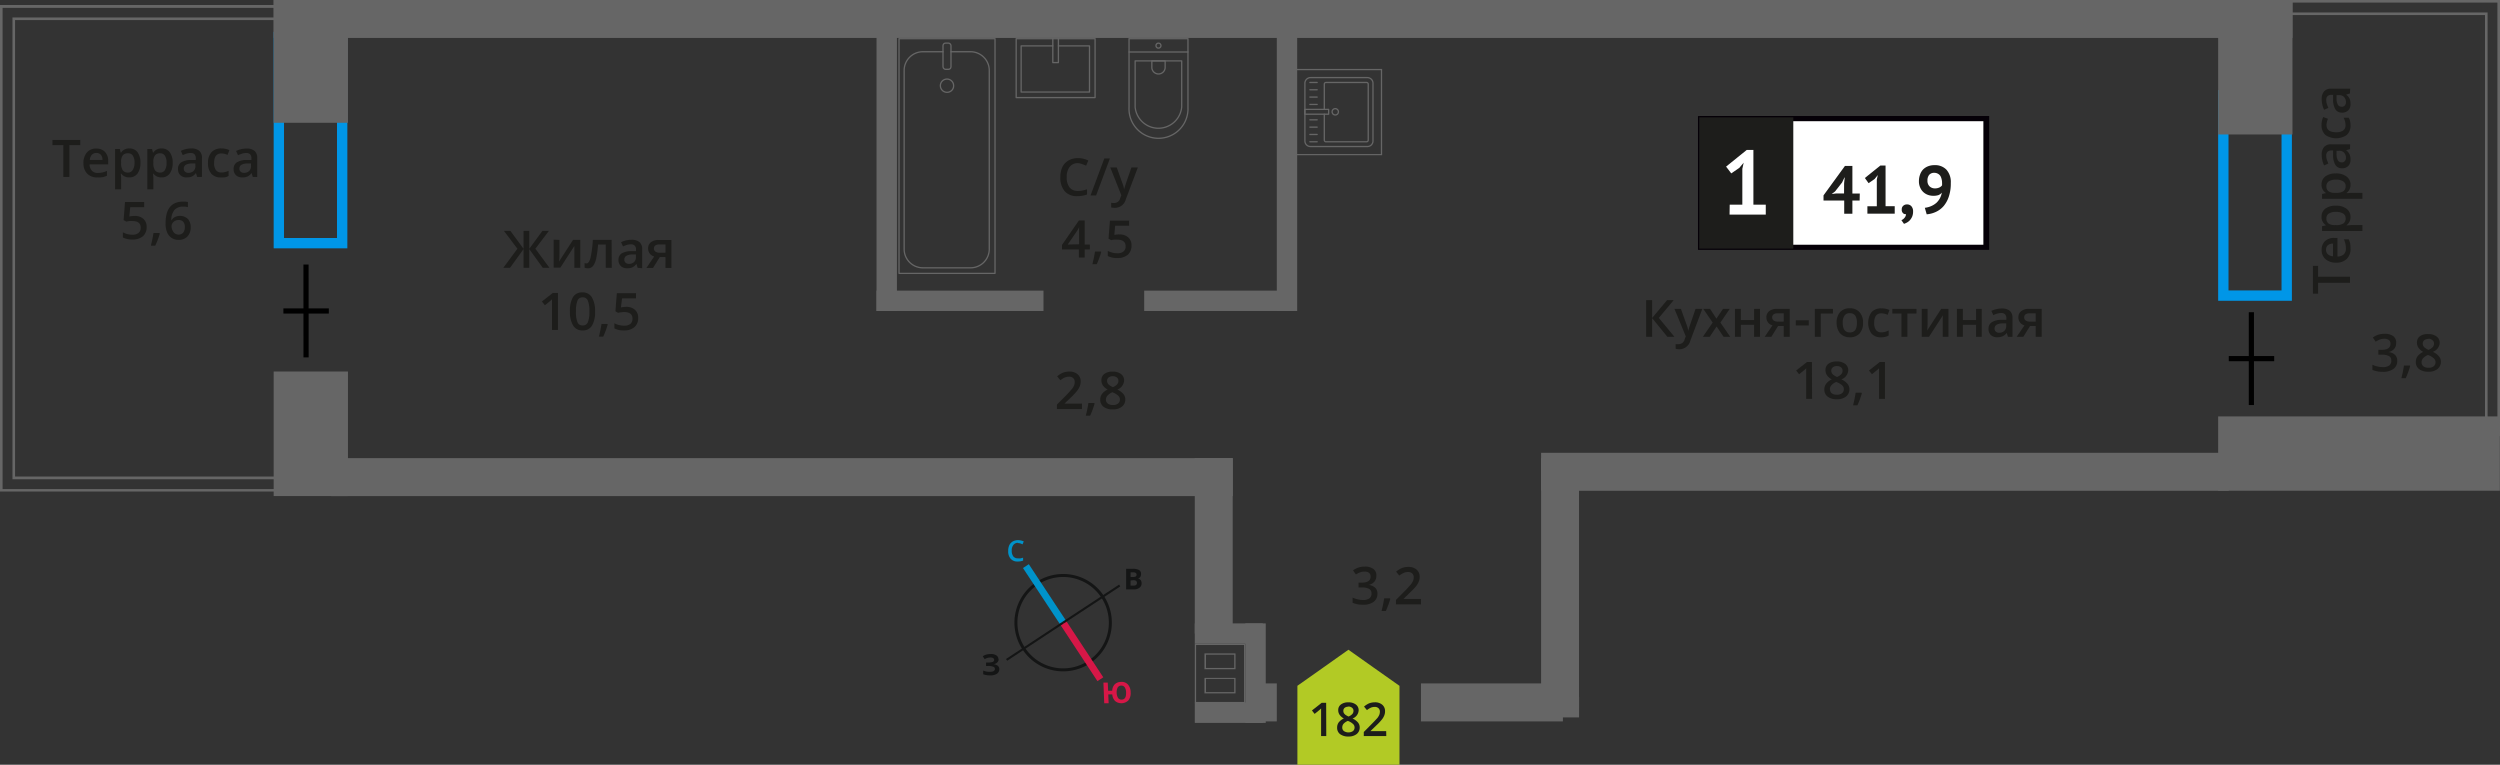 <svg id="Layer_1" data-name="Layer 1" xmlns="http://www.w3.org/2000/svg" width="483.16" height="147.79" viewBox="0 0 483.16 147.79">
  <rect x="0" y="0" width="483.16" height="147.79" fill="#333333" stroke="none"/>
  <defs>
    <style>
      .cls-1, .cls-10, .cls-11, .cls-12, .cls-4, .cls-8 {
        fill: none;
      }

      .cls-1 {
        stroke: #666;
        stroke-linecap: round;
        stroke-linejoin: round;
        stroke-width: 0.25px;
      }

      .cls-2 {
        fill: #666;
      }

      .cls-3 {
        fill: #1d1d1b;
      }

      .cls-4 {
        stroke: #000;
      }

      .cls-10, .cls-11, .cls-12, .cls-4 {
        stroke-miterlimit: 10;
      }

      .cls-5 {
        fill: #0096e7;
      }

      .cls-6 {
        fill: #fff;
      }

      .cls-7 {
        fill: #050007;
      }

      .cls-8 {
        stroke: #1d1d1b;
        stroke-miterlimit: 22.93;
        stroke-width: 0.5px;
      }

      .cls-9 {
        fill: #b2ca25;
        fill-rule: evenodd;
      }

      .cls-10 {
        stroke: #141515;
        stroke-width: 0.58px;
      }

      .cls-11 {
        stroke: #0093ca;
        stroke-width: 1.35px;
      }

      .cls-12 {
        stroke: #d61747;
        stroke-width: 1.35px;
      }

      .cls-13 {
        fill: #141515;
      }

      .cls-14 {
        fill: #0093ca;
      }

      .cls-15 {
        fill: #d61747;
      }
    </style>
  </defs>
  <g>
    <path class="cls-1" d="M253.26,15h11a1.09,1.09,0,0,1,1.09,1.09V27.24a1.08,1.08,0,0,1-1.08,1.08h-11a1.08,1.08,0,0,1-1.08-1.08V16.09A1.09,1.09,0,0,1,253.26,15Z"/>
    <path class="cls-1" d="M255.94,21.14V16.26a.32.32,0,0,1,.32-.32h7.85a.32.32,0,0,1,.32.32V27.08a.32.32,0,0,1-.32.32h-7.85a.32.32,0,0,1-.32-.32v-5"/>
    <path class="cls-1" d="M258.06,21a.61.61,0,1,1-.61.61A.6.6,0,0,1,258.06,21Z"/>
    <rect class="cls-1" x="252.17" y="21.14" width="4.61" height="0.93"/>
    <line class="cls-1" x1="253.15" y1="27.4" x2="254.56" y2="27.4"/>
    <line class="cls-1" x1="253.15" y1="25.99" x2="254.56" y2="25.99"/>
    <line class="cls-1" x1="253.15" y1="24.57" x2="254.56" y2="24.57"/>
    <line class="cls-1" x1="253.15" y1="23.16" x2="254.56" y2="23.16"/>
    <line class="cls-1" x1="253.15" y1="20.18" x2="254.56" y2="20.18"/>
    <line class="cls-1" x1="253.15" y1="18.76" x2="254.56" y2="18.76"/>
    <line class="cls-1" x1="253.15" y1="17.35" x2="254.56" y2="17.35"/>
    <line class="cls-1" x1="253.15" y1="15.94" x2="254.56" y2="15.94"/>
    <path class="cls-2" d="M266.87,29.77H250.66V13.57h16.21Zm.25-16.45H250.41V30h16.71Z"/>
    <g>
      <path class="cls-3" d="M266,111.31a1.68,1.68,0,0,1-.4,1.13,2,2,0,0,1-1.11.61v0a2.2,2.2,0,0,1,1.29.54,1.54,1.54,0,0,1,.43,1.13,1.9,1.9,0,0,1-.73,1.59,3.31,3.31,0,0,1-2.07.56,4.76,4.76,0,0,1-2-.38v-1a4.37,4.37,0,0,0,1,.34,4.26,4.26,0,0,0,1,.13,2.12,2.12,0,0,0,1.24-.31,1.12,1.12,0,0,0,.41-1,.91.91,0,0,0-.46-.84,2.87,2.87,0,0,0-1.42-.27h-.62v-.94h.63c1.14,0,1.7-.39,1.7-1.18a.88.88,0,0,0-.29-.7,1.32,1.32,0,0,0-.88-.25,2.54,2.54,0,0,0-.78.11,3.9,3.9,0,0,0-.89.45l-.56-.8a3.74,3.74,0,0,1,2.28-.73,2.69,2.69,0,0,1,1.68.47A1.53,1.53,0,0,1,266,111.31Z"/>
      <path class="cls-3" d="M268.69,115.76a17.88,17.88,0,0,1-.86,2.33H267a24.46,24.46,0,0,0,.51-2.45h1.12Z"/>
      <path class="cls-3" d="M274.62,116.81h-4.83v-.87l1.84-1.85c.54-.56.9-1,1.08-1.19a3.34,3.34,0,0,0,.39-.66,1.75,1.75,0,0,0,.12-.65,1,1,0,0,0-.29-.77,1.15,1.15,0,0,0-.81-.27,2.17,2.17,0,0,0-.79.15,4,4,0,0,0-.89.54l-.62-.75a4,4,0,0,1,1.16-.72,3.4,3.4,0,0,1,1.2-.21,2.38,2.38,0,0,1,1.59.52,1.77,1.77,0,0,1,.6,1.4,2.35,2.35,0,0,1-.17.92,3.58,3.58,0,0,1-.53.9,13.45,13.45,0,0,1-1.19,1.24l-1.24,1.21v0h3.38Z"/>
    </g>
    <g>
      <path class="cls-3" d="M209.11,79.06h-4.84v-.87l1.84-1.85c.54-.56.9-1,1.08-1.19a2.58,2.58,0,0,0,.39-.66,1.75,1.75,0,0,0,.12-.65,1,1,0,0,0-.29-.77,1.14,1.14,0,0,0-.8-.27,2.18,2.18,0,0,0-.8.15,3.73,3.73,0,0,0-.88.54l-.62-.75a3.87,3.87,0,0,1,1.15-.72,3.44,3.44,0,0,1,1.2-.21,2.4,2.4,0,0,1,1.6.52,1.77,1.77,0,0,1,.6,1.4,2.36,2.36,0,0,1-.18.92,3.58,3.58,0,0,1-.53.9A13.45,13.45,0,0,1,207,76.79L205.72,78v0h3.39Z"/>
      <path class="cls-3" d="M211.55,78a17.88,17.88,0,0,1-.86,2.33h-.85a21.94,21.94,0,0,0,.51-2.45h1.12Z"/>
      <path class="cls-3" d="M215.06,71.82a2.52,2.52,0,0,1,1.6.47,1.5,1.5,0,0,1,.59,1.25,2,2,0,0,1-1.31,1.75,3.4,3.4,0,0,1,1.19.88,1.63,1.63,0,0,1,.35,1,1.72,1.72,0,0,1-.65,1.42,2.63,2.63,0,0,1-1.75.53,2.8,2.8,0,0,1-1.8-.5,1.67,1.67,0,0,1-.64-1.41,1.85,1.85,0,0,1,.33-1.07,2.78,2.78,0,0,1,1.1-.85,2.68,2.68,0,0,1-.94-.82,1.83,1.83,0,0,1-.27-1,1.45,1.45,0,0,1,.61-1.23A2.53,2.53,0,0,1,215.06,71.82Zm-1.33,5.38a.93.93,0,0,0,.36.79,1.51,1.51,0,0,0,1,.28,1.47,1.47,0,0,0,1-.29,1,1,0,0,0,.35-.79,1,1,0,0,0-.33-.72,2.89,2.89,0,0,0-1-.6L215,75.8a2.51,2.51,0,0,0-.93.63A1.15,1.15,0,0,0,213.73,77.2Zm1.32-4.49a1.22,1.22,0,0,0-.79.24.8.8,0,0,0-.3.66.94.94,0,0,0,.11.45,1.17,1.17,0,0,0,.31.36,4.14,4.14,0,0,0,.7.4,2.38,2.38,0,0,0,.83-.55,1,1,0,0,0,.24-.66.8.8,0,0,0-.3-.66A1.25,1.25,0,0,0,215.05,72.71Z"/>
    </g>
    <rect class="cls-2" x="235.54" y="136.99" width="9.08" height="2.08"/>
    <rect class="cls-2" x="282.96" y="136.99" width="9.08" height="2.08"/>
    <line class="cls-4" x1="435.11" y1="78.28" x2="435.11" y2="60.34"/>
    <line class="cls-4" x1="439.52" y1="69.31" x2="430.74" y2="69.31"/>
    <line class="cls-4" x1="59.15" y1="69.07" x2="59.14" y2="51.13"/>
    <line class="cls-4" x1="63.55" y1="60.1" x2="54.77" y2="60.1"/>
    <path class="cls-5" d="M440.94,56.13H430.69V19.41h10.25Zm2-38.72H428.69V58.13h14.25Z"/>
    <path class="cls-5" d="M65.13,46H54.89V8.16H65.13Zm2-39.84H52.89V48H67.13Z"/>
    <rect class="cls-1" x="173.75" y="7.48" width="18.55" height="45.35"/>
    <rect class="cls-1" x="182.25" y="8.33" width="1.54" height="5.07" rx="0.49"/>
    <path class="cls-1" d="M182.25,10h-3.82a3.62,3.62,0,0,0-3.69,3.56V48.2a3.62,3.62,0,0,0,3.69,3.56h9.08a3.62,3.62,0,0,0,3.68-3.56V13.6A3.62,3.62,0,0,0,187.51,10H183.8"/>
    <path class="cls-1" d="M184.3,16.6A1.28,1.28,0,1,0,183,17.84,1.25,1.25,0,0,0,184.3,16.6Z"/>
    <path class="cls-1" d="M218.2,20.79V7.48h11.39V20.79a5.7,5.7,0,1,1-11.39,0Z"/>
    <path class="cls-1" d="M219.38,20.69V11.77h9v8.92a4.52,4.52,0,0,1-9,0Z"/>
    <path class="cls-1" d="M222.61,13.12V11.77h2.57v1.35a1.29,1.29,0,0,1-2.57,0Z"/>
    <path class="cls-1" d="M223.9,9.3a.48.48,0,1,0-.49-.48A.48.48,0,0,0,223.9,9.3Z"/>
    <line class="cls-1" x1="218.2" y1="10.05" x2="229.59" y2="10.05"/>
    <rect class="cls-1" x="196.39" y="7.48" width="15.25" height="11.38"/>
    <polyline class="cls-1" points="204.55 7.48 204.55 12.1 203.47 12.1 203.47 7.48"/>
    <polyline class="cls-1" points="204.55 8.87 210.56 8.87 210.56 17.79 197.35 17.79 197.35 8.87 203.47 8.87"/>
    <rect class="cls-2" x="428.69" y="80.48" width="54.44" height="14.36"/>
    <rect class="cls-2" x="428.69" width="14.36" height="25.99"/>
    <rect class="cls-2" x="52.89" width="14.36" height="23.73"/>
    <rect class="cls-2" x="52.89" y="71.8" width="14.36" height="24.07"/>
    <rect class="cls-2" x="52.89" width="390.17" height="7.33"/>
    <rect class="cls-2" x="230.91" y="88.54" width="7.33" height="33.91"/>
    <rect class="cls-2" x="297.84" y="88.54" width="7.33" height="48.15"/>
    <rect class="cls-2" x="274.62" y="132.08" width="27.43" height="7.34"/>
    <rect class="cls-2" x="242.72" y="132.08" width="4.04" height="7.34"/>
    <rect class="cls-2" x="297.84" y="87.51" width="132.9" height="7.34"/>
    <rect class="cls-2" x="64.01" y="88.54" width="174.24" height="7.34"/>
    <path class="cls-2" d="M231.16,124.66h9.27v11h-9.27Zm7.62,4.68v-3.06h-6v3.06h6m0,4.67v-3h-6v3h6m-7.87-9.6v11.47h9.77V124.41Zm7.62,4.68h-5.46v-2.56h5.46Zm0,4.67h-5.46v-2.55h5.46Z"/>
    <rect class="cls-2" x="230.91" y="120.48" width="13.13" height="3.93"/>
    <rect class="cls-2" x="230.91" y="135.78" width="13.13" height="3.93"/>
    <rect class="cls-2" x="240.68" y="120.48" width="3.94" height="19.23"/>
    <path class="cls-2" d="M482.66.5V83.78h-1.9V2.41H435V.5Zm.5-.5H434.45V2.91h45.81V84.28h2.9Z"/>
    <rect class="cls-2" x="169.4" y="4.11" width="3.94" height="55.99"/>
    <rect class="cls-2" x="246.76" y="4.11" width="3.94" height="55.99"/>
    <rect class="cls-2" x="169.4" y="56.17" width="32.27" height="3.93"/>
    <rect class="cls-2" x="221.13" y="56.17" width="29.02" height="3.93"/>
    <rect class="cls-2" x="290.05" y="134.72" width="15.13" height="3.93"/>
    <path class="cls-2" d="M55.25,1.47V3.38H2.41V92.62H55.25v1.9H.5v-93H55.25Zm.5-.5H0V95H55.75v-2.9H2.91V3.88H55.75Z"/>
    <path class="cls-3" d="M323.61,65.09h-1.37l-2.94-3.61v3.61h-1.16V58h1.16v3.45L322.19,58h1.28l-2.88,3.44Zm0-5.4h1.25l1.1,3.07a5.13,5.13,0,0,1,.33,1.23h0c0-.18.09-.4.16-.66s.5-1.46,1.24-3.64H329l-2.31,6.12a2.19,2.19,0,0,1-2.1,1.69,3.08,3.08,0,0,1-.75-.09v-.9a3.51,3.51,0,0,0,.59,0,1.2,1.2,0,0,0,1.17-1l.2-.51ZM331,62.34l-1.82-2.65h1.31l1.23,1.89L333,59.69h1.3l-1.81,2.65,1.9,2.75h-1.29l-1.34-2-1.33,2H329.1Zm5.45-2.65v2.17H339V59.69h1.14v5.4H339V62.77h-2.55v2.32H335.3v-5.4Zm5.89,5.4h-1.29l1.51-2.21a1.53,1.53,0,0,1-.86-.56,1.58,1.58,0,0,1-.32-1,1.43,1.43,0,0,1,.55-1.19,2.32,2.32,0,0,1,1.49-.44h2.47v5.4h-1.16V63h-1.09Zm.16-3.76a.71.71,0,0,0,.32.63,1.49,1.49,0,0,0,.84.2h1.07v-1.6h-1.25a1.16,1.16,0,0,0-.72.2A.7.7,0,0,0,342.5,61.33Zm4.56,1.57v-1h2.51v1Zm7.18-3.21v.9h-2.35v4.5h-1.15v-5.4Zm5.82,2.69a3,3,0,0,1-.67,2.07,2.47,2.47,0,0,1-1.89.74,2.57,2.57,0,0,1-1.34-.34,2.25,2.25,0,0,1-.9-1,3.48,3.48,0,0,1-.31-1.49,3,3,0,0,1,.68-2.05,2.43,2.43,0,0,1,1.9-.73,2.38,2.38,0,0,1,1.85.75A2.88,2.88,0,0,1,360.06,62.38Zm-3.93,0c0,1.25.46,1.87,1.39,1.87s1.36-.62,1.36-1.87-.46-1.85-1.37-1.85a1.16,1.16,0,0,0-1.05.48A2.41,2.41,0,0,0,356.13,62.38Zm7.43,2.81a2.37,2.37,0,0,1-1.86-.71,3.61,3.61,0,0,1,0-4.15,2.44,2.44,0,0,1,1.92-.73,3.62,3.62,0,0,1,1.54.31l-.34.93a3.53,3.53,0,0,0-1.21-.29c-.93,0-1.4.62-1.4,1.86a2.27,2.27,0,0,0,.35,1.37,1.24,1.24,0,0,0,1,.45,2.88,2.88,0,0,0,1.45-.38v1a2.3,2.3,0,0,1-.66.25A3.51,3.51,0,0,1,363.56,65.19Zm6.83-5.5v.9h-1.76v4.5h-1.15v-4.5h-1.76v-.9Zm2.14,0v2.77c0,.32,0,.8-.08,1.42l2.71-4.19h1.41v5.4h-1.11V62.37q0-.23,0-.72c0-.34,0-.58.05-.74l-2.7,4.18h-1.41v-5.4Zm6.82,0v2.17h2.55V59.69H383v5.4H381.9V62.77h-2.55v2.32H378.2v-5.4Zm8.71,5.4-.23-.75h0A2.12,2.12,0,0,1,387,65a2.49,2.49,0,0,1-1,.18,1.7,1.7,0,0,1-1.24-.43,1.58,1.58,0,0,1-.45-1.21,1.43,1.43,0,0,1,.62-1.26,3.58,3.58,0,0,1,1.89-.47l.94,0v-.28a1.11,1.11,0,0,0-.25-.78,1,1,0,0,0-.75-.25,2.61,2.61,0,0,0-.79.12,4.27,4.27,0,0,0-.73.29l-.38-.82a3.86,3.86,0,0,1,1-.35,4.37,4.37,0,0,1,1-.12,2.34,2.34,0,0,1,1.56.45,1.76,1.76,0,0,1,.52,1.41v3.63Zm-1.71-.78a1.41,1.41,0,0,0,1-.35,1.27,1.27,0,0,0,.38-1v-.46l-.7,0a2.41,2.41,0,0,0-1.18.27.83.83,0,0,0-.37.74.75.75,0,0,0,.22.56A.92.92,0,0,0,386.35,64.31Zm4.69.78h-1.29l1.51-2.21a1.53,1.53,0,0,1-.86-.56,1.58,1.58,0,0,1-.32-1,1.43,1.43,0,0,1,.55-1.19,2.32,2.32,0,0,1,1.49-.44h2.47v5.4h-1.16V63h-1.09Zm.16-3.76a.71.71,0,0,0,.32.63,1.49,1.49,0,0,0,.84.2h1.07v-1.6h-1.25a1.16,1.16,0,0,0-.72.2A.7.7,0,0,0,391.2,61.33Z"/>
    <g>
      <path class="cls-3" d="M350.21,77.09h-1.14V72.48c0-.55,0-1,0-1.3l-.27.26-1.1.89-.57-.72,2.1-1.65h.95Z"/>
      <path class="cls-3" d="M355,69.86a2.53,2.53,0,0,1,1.61.47,1.52,1.52,0,0,1,.59,1.25,2,2,0,0,1-1.32,1.74,3.46,3.46,0,0,1,1.2.89,1.69,1.69,0,0,1,.35,1,1.75,1.75,0,0,1-.65,1.42,2.72,2.72,0,0,1-1.76.53,2.83,2.83,0,0,1-1.8-.5,1.67,1.67,0,0,1-.64-1.41,1.79,1.79,0,0,1,.34-1.07,2.74,2.74,0,0,1,1.09-.85,2.84,2.84,0,0,1-.93-.82,1.75,1.75,0,0,1-.28-1,1.47,1.47,0,0,1,.61-1.24A2.63,2.63,0,0,1,355,69.86Zm-1.32,5.38A.93.93,0,0,0,354,76a1.48,1.48,0,0,0,1,.28,1.45,1.45,0,0,0,1-.29.94.94,0,0,0,.35-.79,1,1,0,0,0-.32-.72,3,3,0,0,0-1-.6l-.14-.07a2.51,2.51,0,0,0-.93.63A1.2,1.2,0,0,0,353.64,75.24ZM355,70.75a1.21,1.21,0,0,0-.78.24.8.8,0,0,0-.3.66.94.94,0,0,0,.11.45,1.15,1.15,0,0,0,.31.36,4.39,4.39,0,0,0,.69.4,2.42,2.42,0,0,0,.83-.55,1,1,0,0,0,.24-.66.8.8,0,0,0-.3-.66A1.23,1.23,0,0,0,355,70.75Z"/>
      <path class="cls-3" d="M359.83,76a15,15,0,0,1-.86,2.34h-.84a24.85,24.85,0,0,0,.5-2.45h1.13Z"/>
      <path class="cls-3" d="M364.3,77.09h-1.15V72.48c0-.55,0-1,0-1.3l-.28.26-1.09.89-.58-.72,2.1-1.65h1Z"/>
    </g>
    <rect class="cls-6" x="328.66" y="22.93" width="54.7" height="24.87"/>
    <path class="cls-7" d="M383.35,23.42h-54.1V47.3h54.1Zm-54.65-1h55.74V48.29H328.16V22.44Z"/>
    <rect class="cls-3" x="328.65" y="22.93" width="17.68" height="24.87"/>
    <rect class="cls-8" x="328.65" y="22.93" width="17.68" height="24.87"/>
    <g>
      <path class="cls-3" d="M359.4,38.76H358v2.55h-1.58V38.76h-4v-1l4.14-5.69H358V37.4h1.43Zm-3-3.35.12-1.1h-.06l-.44.94L354.65,37l-.65.5.83-.11h1.56Z"/>
      <path class="cls-3" d="M360.9,39.87h1.82V34.72l.19-.89-.62.77-1.16.8-.72-1,3-2.41h1v7.86h1.77v1.44H360.9Z"/>
      <path class="cls-3" d="M367.54,40.47a.87.87,0,0,1,.29-.7,1,1,0,0,1,.72-.26,1.06,1.06,0,0,1,.86.36,1.45,1.45,0,0,1,.32,1,2.57,2.57,0,0,1-.18,1,2.64,2.64,0,0,1-.45.7,2.22,2.22,0,0,1-.58.45,3.07,3.07,0,0,1-.55.24l-.5-.71a1.44,1.44,0,0,0,.61-.46,1.23,1.23,0,0,0,.29-.7.7.7,0,0,1-.57-.18A.88.88,0,0,1,367.54,40.47Z"/>
      <path class="cls-3" d="M370.86,35a3.53,3.53,0,0,1,.21-1.23,2.74,2.74,0,0,1,.58-1,2.8,2.8,0,0,1,.94-.62,3.21,3.21,0,0,1,1.28-.23,3,3,0,0,1,2.31.88,3.57,3.57,0,0,1,.84,2.56,7.87,7.87,0,0,1-.38,2.62,5.52,5.52,0,0,1-1,1.84,4.44,4.44,0,0,1-1.5,1.13,5.21,5.21,0,0,1-1.78.47L372,40.16a4.36,4.36,0,0,0,1.28-.35,3.74,3.74,0,0,0,1-.65,3.66,3.66,0,0,0,.65-.87,3.79,3.79,0,0,0,.36-1.06,1.74,1.74,0,0,1-.67.48,3.08,3.08,0,0,1-1,.13,3,3,0,0,1-1-.17,2.7,2.7,0,0,1-.88-.52,2.54,2.54,0,0,1-.62-.87A2.88,2.88,0,0,1,370.86,35Zm1.65-.09a1.43,1.43,0,0,0,.42,1.12,1.48,1.48,0,0,0,1,.38,2,2,0,0,0,.87-.17,1.34,1.34,0,0,0,.53-.42,4.92,4.92,0,0,0,0-.52,2.55,2.55,0,0,0-.1-.72A2,2,0,0,0,375,34a1.33,1.33,0,0,0-.48-.43,1.39,1.39,0,0,0-.7-.17,1.23,1.23,0,0,0-1,.42A1.71,1.71,0,0,0,372.51,34.94Z"/>
    </g>
    <path class="cls-6" d="M334.29,39.56h2.44V32.63l.26-1.19-.84,1-1.56,1.07-1-1.31,4-3.23h1.28V39.56h2.39v1.92h-7Z"/>
    <path class="cls-3" d="M100,48.07l-2.61-3.45h1.25l2.54,3.46V44.62h1.11v3.46l2.54-3.46h1.25l-2.61,3.45,2.72,3.69h-1.29l-2.61-3.62v3.62h-1.11V48.14l-2.61,3.62h-1.3Zm8.12-1.71v2.77c0,.32,0,.79-.08,1.42l2.71-4.19h1.4v5.4H111V49c0-.15,0-.39,0-.73s0-.58,0-.73l-2.7,4.18H107v-5.4Zm10.11,5.4h-1.16v-4.5h-1.49a19.33,19.33,0,0,1-.36,2.71,3.63,3.63,0,0,1-.61,1.43,1.2,1.2,0,0,1-1,.45,1.65,1.65,0,0,1-.63-.11v-.9a.92.92,0,0,0,.36.07c.34,0,.6-.37.79-1.12a20.45,20.45,0,0,0,.44-3.43h3.63Zm5,0L123,51h0a2.22,2.22,0,0,1-.78.67,2.52,2.52,0,0,1-1,.18,1.74,1.74,0,0,1-1.24-.43,1.61,1.61,0,0,1-.45-1.22A1.45,1.45,0,0,1,120.1,49a3.59,3.59,0,0,1,1.89-.46l.93,0v-.29a1.09,1.09,0,0,0-.24-.77,1,1,0,0,0-.75-.26,2.61,2.61,0,0,0-.79.12,5.29,5.29,0,0,0-.73.29l-.38-.82a4.51,4.51,0,0,1,2-.47,2.34,2.34,0,0,1,1.56.45,1.76,1.76,0,0,1,.52,1.41v3.64ZM121.53,51a1.46,1.46,0,0,0,1-.35,1.27,1.27,0,0,0,.37-1v-.47l-.69,0a2.41,2.41,0,0,0-1.18.27.84.84,0,0,0-.37.74.74.74,0,0,0,.22.56A.93.93,0,0,0,121.53,51Zm4.68.78h-1.28l1.5-2.21a1.6,1.6,0,0,1-.85-.56,1.58,1.58,0,0,1-.32-1,1.44,1.44,0,0,1,.55-1.2,2.32,2.32,0,0,1,1.49-.43h2.46v5.4h-1.15V49.68h-1.09Zm.17-3.76a.69.69,0,0,0,.32.62,1.49,1.49,0,0,0,.84.21h1.07v-1.6h-1.25a1.16,1.16,0,0,0-.72.2A.68.68,0,0,0,126.38,48Z"/>
    <g>
      <path class="cls-3" d="M107.83,63.76h-1.15V59.15c0-.55,0-1,0-1.31a2.27,2.27,0,0,1-.27.26l-1.1.9-.58-.73,2.1-1.65h1Z"/>
      <path class="cls-3" d="M115,60.19a5,5,0,0,1-.6,2.76,2,2,0,0,1-1.83.91,2,2,0,0,1-1.8-.94,5,5,0,0,1-.62-2.73,5.12,5.12,0,0,1,.6-2.79,2,2,0,0,1,1.82-.89,2,2,0,0,1,1.81.94A5,5,0,0,1,115,60.19Zm-3.69,0a5.26,5.26,0,0,0,.3,2.09,1,1,0,0,0,1,.62,1,1,0,0,0,1-.63,5.27,5.27,0,0,0,.3-2.08,5.27,5.27,0,0,0-.3-2.08,1,1,0,0,0-1-.64,1,1,0,0,0-1,.63A5.26,5.26,0,0,0,111.32,60.19Z"/>
      <path class="cls-3" d="M117.45,62.71a16.56,16.56,0,0,1-.86,2.34h-.84c.22-.88.39-1.7.5-2.45h1.13Z"/>
      <path class="cls-3" d="M121,59.3a2.45,2.45,0,0,1,1.71.57,2,2,0,0,1,.63,1.56,2.28,2.28,0,0,1-.72,1.79,3,3,0,0,1-2,.64,3.81,3.81,0,0,1-1.88-.39v-1a3.38,3.38,0,0,0,.91.35,4.19,4.19,0,0,0,1,.12,1.77,1.77,0,0,0,1.18-.35,1.26,1.26,0,0,0,.41-1c0-.86-.55-1.28-1.63-1.28a3.21,3.21,0,0,0-.57.05c-.22,0-.42.06-.59.1l-.51-.3.27-3.49h3.71v1h-2.7L120,59.41l.42-.07A4.73,4.73,0,0,1,121,59.3Z"/>
    </g>
    <path class="cls-3" d="M208.32,31.53a1.93,1.93,0,0,0-1.58.71,3.08,3.08,0,0,0-.58,2,3.07,3.07,0,0,0,.56,2,2,2,0,0,0,1.6.67,4.24,4.24,0,0,0,.88-.09c.28-.06.58-.14.88-.23v1a5.37,5.37,0,0,1-1.9.32,3.07,3.07,0,0,1-2.41-.95,4,4,0,0,1-.84-2.72,4.44,4.44,0,0,1,.41-2A3,3,0,0,1,206.52,31a3.62,3.62,0,0,1,1.81-.44,4.44,4.44,0,0,1,2,.46l-.42,1a7.52,7.52,0,0,0-.76-.3A2.65,2.65,0,0,0,208.32,31.53Zm6.18-.9-2.66,7.14h-1.08l2.66-7.14Zm.08,1.74h1.25l1.1,3.06a5.39,5.39,0,0,1,.33,1.23h0c0-.18.09-.4.16-.65s.49-1.47,1.24-3.64h1.24l-2.31,6.12a2.19,2.19,0,0,1-2.1,1.68,3.65,3.65,0,0,1-.74-.08v-.91a2.61,2.61,0,0,0,.59.06,1.2,1.2,0,0,0,1.17-1l.2-.51Z"/>
    <g>
      <path class="cls-3" d="M210.63,48.21h-1v1.56h-1.12V48.21h-3.26v-.88l3.26-4.72h1.12v4.65h1Zm-2.08-1V45.47c0-.64,0-1.16,0-1.57h0a4.54,4.54,0,0,1-.43.78l-1.77,2.58Z"/>
      <path class="cls-3" d="M212.82,48.72a15.39,15.39,0,0,1-.86,2.34h-.84c.22-.88.39-1.7.5-2.45h1.13Z"/>
      <path class="cls-3" d="M216.34,45.31a2.45,2.45,0,0,1,1.71.57,2,2,0,0,1,.63,1.56,2.31,2.31,0,0,1-.71,1.79,3,3,0,0,1-2,.64,3.81,3.81,0,0,1-1.88-.39v-1a3.52,3.52,0,0,0,.91.35,4.19,4.19,0,0,0,.95.12,1.77,1.77,0,0,0,1.18-.35,1.23,1.23,0,0,0,.41-1c0-.86-.54-1.28-1.63-1.28a3.29,3.29,0,0,0-.57,0c-.22,0-.42.06-.59.1l-.51-.3.27-3.49h3.71v1h-2.7l-.16,1.77.42-.07A3.47,3.47,0,0,1,216.34,45.31Z"/>
    </g>
    <path class="cls-3" d="M13.41,34.19H12.24V28.05h-2.1v-1h5.37v1h-2.1Zm5.43.1a2.61,2.61,0,0,1-2-.74,2.79,2.79,0,0,1-.71-2,3.05,3.05,0,0,1,.66-2.08,2.26,2.26,0,0,1,1.81-.76,2.24,2.24,0,0,1,1.69.65,2.5,2.5,0,0,1,.62,1.79v.62h-3.6A1.79,1.79,0,0,0,17.77,33a1.46,1.46,0,0,0,1.12.42,4.29,4.29,0,0,0,.9-.09,4.59,4.59,0,0,0,.88-.3v.93a3.39,3.39,0,0,1-.85.28A4.74,4.74,0,0,1,18.84,34.29Zm-.21-4.73a1.17,1.17,0,0,0-.88.35,1.64,1.64,0,0,0-.39,1h2.45a1.47,1.47,0,0,0-.32-1A1.13,1.13,0,0,0,18.63,29.56ZM25,34.29a1.9,1.9,0,0,1-1.59-.74h-.07c.05.46.07.73.07.83v2.21H22.24v-7.8h.93c0,.1.08.34.16.72h.06A1.8,1.8,0,0,1,25,28.69a1.9,1.9,0,0,1,1.58.73,3.36,3.36,0,0,1,.56,2.06,3.35,3.35,0,0,1-.57,2.07A1.91,1.91,0,0,1,25,34.29Zm-.28-4.66a1.19,1.19,0,0,0-1,.4,2.08,2.08,0,0,0-.31,1.28v.17a2.53,2.53,0,0,0,.31,1.43,1.18,1.18,0,0,0,1,.44,1,1,0,0,0,.92-.49A2.47,2.47,0,0,0,26,31.47a2.35,2.35,0,0,0-.32-1.37A1,1,0,0,0,24.7,29.63Zm6.51,4.66a1.9,1.9,0,0,1-1.59-.74h-.07c.05.46.07.73.07.83v2.21H28.47v-7.8h.93c0,.1.08.34.16.72h.06a1.8,1.8,0,0,1,1.61-.82,1.9,1.9,0,0,1,1.58.73,3.36,3.36,0,0,1,.56,2.06,3.35,3.35,0,0,1-.57,2.07A1.91,1.91,0,0,1,31.21,34.29Zm-.28-4.66a1.19,1.19,0,0,0-1,.4,2.08,2.08,0,0,0-.31,1.28v.17a2.53,2.53,0,0,0,.31,1.43,1.18,1.18,0,0,0,1,.44,1,1,0,0,0,.92-.49,2.47,2.47,0,0,0,.32-1.39,2.35,2.35,0,0,0-.32-1.37A1,1,0,0,0,30.93,29.63Zm7.15,4.56-.23-.75h0a2.22,2.22,0,0,1-.78.67,2.52,2.52,0,0,1-1,.18,1.74,1.74,0,0,1-1.24-.43,1.61,1.61,0,0,1-.45-1.22,1.45,1.45,0,0,1,.62-1.26,3.56,3.56,0,0,1,1.89-.46l.93,0V30.6a1.09,1.09,0,0,0-.24-.77,1,1,0,0,0-.75-.26,2.61,2.61,0,0,0-.79.12,6,6,0,0,0-.74.29l-.37-.82a4.51,4.51,0,0,1,2-.47,2.34,2.34,0,0,1,1.56.45,1.76,1.76,0,0,1,.52,1.41v3.64Zm-1.71-.78a1.46,1.46,0,0,0,1-.35,1.27,1.27,0,0,0,.37-1v-.47l-.69,0a2.41,2.41,0,0,0-1.18.27.84.84,0,0,0-.37.74.7.7,0,0,0,.22.56A.93.93,0,0,0,36.37,33.41Zm6.31.88a2.34,2.34,0,0,1-1.86-.72,3,3,0,0,1-.64-2.05,3,3,0,0,1,.67-2.1,2.48,2.48,0,0,1,1.92-.73,3.62,3.62,0,0,1,1.54.32l-.35.92a3.38,3.38,0,0,0-1.2-.28c-.93,0-1.4.62-1.4,1.86a2.23,2.23,0,0,0,.35,1.36,1.19,1.19,0,0,0,1,.46A3,3,0,0,0,44.18,33v1a2.16,2.16,0,0,1-.65.26A4.16,4.16,0,0,1,42.68,34.29Zm6.15-.1-.23-.75h0a2.22,2.22,0,0,1-.78.67,2.52,2.52,0,0,1-1,.18,1.74,1.74,0,0,1-1.24-.43,1.61,1.61,0,0,1-.45-1.22,1.45,1.45,0,0,1,.62-1.26,3.56,3.56,0,0,1,1.89-.46l.93,0V30.6a1.09,1.09,0,0,0-.24-.77,1,1,0,0,0-.75-.26,2.61,2.61,0,0,0-.79.12A6,6,0,0,0,46,30l-.37-.82a4.51,4.51,0,0,1,2-.47,2.34,2.34,0,0,1,1.56.45,1.76,1.76,0,0,1,.52,1.41v3.64Zm-1.71-.78a1.46,1.46,0,0,0,1-.35,1.27,1.27,0,0,0,.37-1v-.47l-.69,0a2.41,2.41,0,0,0-1.18.27.84.84,0,0,0-.37.74.7.7,0,0,0,.22.56A.93.93,0,0,0,47.12,33.41Z"/>
    <g>
      <path class="cls-3" d="M26,41.73a2.45,2.45,0,0,1,1.71.57,2,2,0,0,1,.63,1.56,2.31,2.31,0,0,1-.71,1.79,3,3,0,0,1-2,.64,3.84,3.84,0,0,1-1.88-.39v-1a3.52,3.52,0,0,0,.91.35,4.19,4.19,0,0,0,1,.12A1.82,1.82,0,0,0,26.79,45a1.25,1.25,0,0,0,.4-1c0-.86-.54-1.28-1.63-1.28a4.43,4.43,0,0,0-.57,0l-.59.11-.51-.3.27-3.49h3.71v1h-2.7L25,41.84l.42-.07A3.47,3.47,0,0,1,26,41.73Z"/>
      <path class="cls-3" d="M30.89,45.14A15.39,15.39,0,0,1,30,47.48h-.84c.22-.88.39-1.7.5-2.45h1.13Z"/>
      <path class="cls-3" d="M32,43.15c0-2.8,1.14-4.19,3.41-4.19a4.66,4.66,0,0,1,.91.08v1a3.15,3.15,0,0,0-.86-.11,2.25,2.25,0,0,0-1.72.62,3,3,0,0,0-.63,2h.06a1.53,1.53,0,0,1,.65-.61,2.25,2.25,0,0,1,2.49.37,2.33,2.33,0,0,1,.54,1.62,2.47,2.47,0,0,1-.63,1.78,2.28,2.28,0,0,1-1.71.65,2.41,2.41,0,0,1-1.33-.37,2.38,2.38,0,0,1-.88-1.08A4.29,4.29,0,0,1,32,43.15Zm2.49,2.19a1.13,1.13,0,0,0,.91-.38,1.67,1.67,0,0,0,.32-1.09,1.46,1.46,0,0,0-.3-1,1.13,1.13,0,0,0-.9-.35,1.39,1.39,0,0,0-.68.16,1.26,1.26,0,0,0-.5.44,1,1,0,0,0-.18.56,1.85,1.85,0,0,0,.37,1.16A1.18,1.18,0,0,0,34.5,45.34Z"/>
    </g>
    <g>
      <path class="cls-3" d="M463.09,66.31a1.69,1.69,0,0,1-.39,1.13,2,2,0,0,1-1.12.6v0a2.11,2.11,0,0,1,1.29.54,1.5,1.5,0,0,1,.43,1.13,1.87,1.87,0,0,1-.73,1.59,3.33,3.33,0,0,1-2.07.56,4.76,4.76,0,0,1-2-.38v-1a3.93,3.93,0,0,0,1,.35,4.3,4.3,0,0,0,1,.12,2.1,2.1,0,0,0,1.24-.3,1.14,1.14,0,0,0,.41-1,.91.91,0,0,0-.45-.84,2.93,2.93,0,0,0-1.43-.26h-.62v-.94h.63c1.14,0,1.71-.39,1.71-1.18a.87.87,0,0,0-.3-.71,1.38,1.38,0,0,0-.88-.25,2.54,2.54,0,0,0-.78.12,3.53,3.53,0,0,0-.89.45l-.56-.81a3.73,3.73,0,0,1,2.28-.72,2.74,2.74,0,0,1,1.69.47A1.51,1.51,0,0,1,463.09,66.31Z"/>
      <path class="cls-3" d="M465.8,70.75a16.12,16.12,0,0,1-.86,2.34h-.84a24.85,24.85,0,0,0,.5-2.45h1.13Z"/>
      <path class="cls-3" d="M469.31,64.57a2.55,2.55,0,0,1,1.61.47,1.51,1.51,0,0,1,.59,1.25A2,2,0,0,1,470.19,68a3.31,3.31,0,0,1,1.19.89,1.64,1.64,0,0,1,.36,1,1.76,1.76,0,0,1-.65,1.42,2.72,2.72,0,0,1-1.76.53,2.9,2.9,0,0,1-1.8-.5,1.67,1.67,0,0,1-.64-1.41,1.83,1.83,0,0,1,.33-1.07,2.86,2.86,0,0,1,1.1-.85,2.64,2.64,0,0,1-.93-.82,1.75,1.75,0,0,1-.28-1,1.47,1.47,0,0,1,.61-1.24A2.63,2.63,0,0,1,469.31,64.57ZM468,70a1,1,0,0,0,.35.79,1.51,1.51,0,0,0,1,.28,1.45,1.45,0,0,0,1-.29,1,1,0,0,0,.35-.79,1,1,0,0,0-.32-.72,3.12,3.12,0,0,0-1-.61l-.14-.06a2.62,2.62,0,0,0-.93.62A1.19,1.19,0,0,0,468,70Zm1.31-4.49a1.19,1.19,0,0,0-.78.24.79.79,0,0,0-.3.65.9.9,0,0,0,.11.46,1.15,1.15,0,0,0,.31.36,4,4,0,0,0,.69.4,2.42,2.42,0,0,0,.83-.55,1,1,0,0,0,.24-.67.79.79,0,0,0-.3-.65A1.25,1.25,0,0,0,469.3,65.46Z"/>
    </g>
    <path class="cls-3" d="M454.17,53.48v1.17H448v2.1h-1V51.38h1v2.1Zm0-35.42-.75.23v0a2.16,2.16,0,0,1,.67.79,2.44,2.44,0,0,1,.18,1,1.69,1.69,0,0,1-.43,1.24,1.61,1.61,0,0,1-1.22.45,1.45,1.45,0,0,1-1.26-.62,3.63,3.63,0,0,1-.46-1.89l0-.93h-.29a1.09,1.09,0,0,0-.77.24,1,1,0,0,0-.26.75,2.67,2.67,0,0,0,.12.8c.09.25.18.49.29.73l-.82.37a4,4,0,0,1-.35-1,4.45,4.45,0,0,1-.12-1,2.31,2.31,0,0,1,.45-1.55,1.76,1.76,0,0,1,1.41-.53h3.64Zm.1,6.15a2.38,2.38,0,0,1-.72,1.87,3.64,3.64,0,0,1-4.14,0,2.49,2.49,0,0,1-.74-1.93,3.66,3.66,0,0,1,.32-1.54l.92.35a3.38,3.38,0,0,0-.28,1.2c0,.93.62,1.4,1.86,1.4a2.27,2.27,0,0,0,1.37-.35,1.21,1.21,0,0,0,.45-1,3,3,0,0,0-.38-1.45h1a2.12,2.12,0,0,1,.26.66A4,4,0,0,1,454.27,24.21Zm-.1,4.6-.75.23v0a2.16,2.16,0,0,1,.67.79,2.44,2.44,0,0,1,.18,1,1.69,1.69,0,0,1-.43,1.24,1.61,1.61,0,0,1-1.22.45,1.45,1.45,0,0,1-1.26-.62,3.63,3.63,0,0,1-.46-1.89l0-.93h-.29a1.09,1.09,0,0,0-.77.24,1,1,0,0,0-.26.75,2.67,2.67,0,0,0,.12.8c.09.25.18.49.29.73l-.82.37a4,4,0,0,1-.35-1,4.45,4.45,0,0,1-.12-1,2.31,2.31,0,0,1,.45-1.55,1.76,1.76,0,0,1,1.41-.53h3.64Zm.1,6.87a1.89,1.89,0,0,1-.74,1.59v.07l.83-.07h2.21v1.15h-7.8v-.93l.72-.16v-.06a1.81,1.81,0,0,1-.82-1.61,1.86,1.86,0,0,1,.74-1.57,3.25,3.25,0,0,1,2-.57,3.29,3.29,0,0,1,2.07.58A1.9,1.9,0,0,1,454.27,35.68Zm0,6.23a1.89,1.89,0,0,1-.74,1.59v.07l.83-.07h2.21v1.15h-7.8v-.93l.72-.16V43.5a1.81,1.81,0,0,1-.82-1.61,1.86,1.86,0,0,1,.74-1.57,3.25,3.25,0,0,1,2-.57,3.29,3.29,0,0,1,2.07.58A1.9,1.9,0,0,1,454.27,41.91Zm0,6.14a2.61,2.61,0,0,1-.74,2,2.75,2.75,0,0,1-2,.71,3.05,3.05,0,0,1-2.08-.66,2.29,2.29,0,0,1-.76-1.81,2.25,2.25,0,0,1,.65-1.69,2.51,2.51,0,0,1,1.79-.62h.62v3.6a1.84,1.84,0,0,0,1.21-.42,1.5,1.5,0,0,0,.42-1.13,4.13,4.13,0,0,0-.09-.89,4.66,4.66,0,0,0-.3-.89h.93a3.42,3.42,0,0,1,.29.85A5.71,5.71,0,0,1,454.27,48.05Zm-4.73.21a1.16,1.16,0,0,0,.35.88,1.64,1.64,0,0,0,1,.39V47.08a1.49,1.49,0,0,0-1,.32A1.11,1.11,0,0,0,449.54,48.26Zm.07-12.3a1.18,1.18,0,0,0,.4,1,2.08,2.08,0,0,0,1.28.31h.17a2.53,2.53,0,0,0,1.43-.31,1.18,1.18,0,0,0,.44-1,1,1,0,0,0-.49-.92,2.55,2.55,0,0,0-1.39-.32,2.45,2.45,0,0,0-1.37.32A1.07,1.07,0,0,0,449.61,36Zm0,6.23a1.18,1.18,0,0,0,.4,1,2.08,2.08,0,0,0,1.28.31h.17a2.53,2.53,0,0,0,1.43-.31,1.18,1.18,0,0,0,.44-1,1,1,0,0,0-.49-.92,2.55,2.55,0,0,0-1.39-.32,2.45,2.45,0,0,0-1.37.32A1.07,1.07,0,0,0,449.61,42.19Zm3.78-22.42a1.42,1.42,0,0,0-.35-1,1.24,1.24,0,0,0-1-.38h-.47l0,.69a2.38,2.38,0,0,0,.27,1.18.82.82,0,0,0,.74.37.7.7,0,0,0,.56-.22A.91.91,0,0,0,453.39,19.77Zm0,10.75a1.42,1.42,0,0,0-.35-1,1.24,1.24,0,0,0-1-.38h-.47l0,.69a2.38,2.38,0,0,0,.27,1.18.82.82,0,0,0,.74.37.7.7,0,0,0,.56-.22A.91.91,0,0,0,453.39,30.52Z"/>
    <polygon class="cls-9" points="250.74 132.54 250.74 132.54 255.67 129.06 260.6 125.57 265.53 129.06 270.46 132.54 270.47 132.54 270.47 132.54 270.47 147.79 250.74 147.79 250.74 132.54 250.74 132.54"/>
    <g>
      <path class="cls-3" d="M256.32,142.25h-1V138.1c0-.49,0-.89,0-1.18l-.25.24-1,.81-.52-.66,1.89-1.49h.86Z"/>
      <path class="cls-3" d="M260.6,135.74a2.24,2.24,0,0,1,1.44.42,1.36,1.36,0,0,1,.54,1.12,1.78,1.78,0,0,1-1.19,1.58,3,3,0,0,1,1.07.79,1.46,1.46,0,0,1,.32.93,1.57,1.57,0,0,1-.58,1.28,2.42,2.42,0,0,1-1.58.48,2.56,2.56,0,0,1-1.62-.45,1.5,1.5,0,0,1-.58-1.27,1.66,1.66,0,0,1,.3-1,2.63,2.63,0,0,1,1-.76,2.4,2.4,0,0,1-.84-.74,1.56,1.56,0,0,1-.25-.88,1.31,1.31,0,0,1,.55-1.11A2.27,2.27,0,0,1,260.6,135.74Zm-1.19,4.84a.84.84,0,0,0,.32.71,1.6,1.6,0,0,0,1.75,0,.89.89,0,0,0,.31-.71.87.87,0,0,0-.29-.65,2.66,2.66,0,0,0-.87-.55l-.13-.06a2.3,2.3,0,0,0-.84.56A1.07,1.07,0,0,0,259.41,140.58Zm1.18-4a1.13,1.13,0,0,0-.71.21.73.73,0,0,0-.26.6.87.87,0,0,0,.09.4,1.23,1.23,0,0,0,.28.33,3.44,3.44,0,0,0,.63.36,2.09,2.09,0,0,0,.74-.49.91.91,0,0,0,.22-.6.74.74,0,0,0-.27-.6A1.14,1.14,0,0,0,260.59,136.54Z"/>
      <path class="cls-3" d="M267.92,142.25h-4.35v-.78l1.65-1.67c.49-.5.82-.85,1-1.06a2.93,2.93,0,0,0,.35-.59,1.73,1.73,0,0,0,.11-.6.87.87,0,0,0-.27-.68,1,1,0,0,0-.72-.25,1.9,1.9,0,0,0-.71.13,3.52,3.52,0,0,0-.8.49l-.56-.68a3.86,3.86,0,0,1,1-.64,3.23,3.23,0,0,1,1.08-.19,2.13,2.13,0,0,1,1.44.47,1.58,1.58,0,0,1,.54,1.26,2.12,2.12,0,0,1-.16.83,3,3,0,0,1-.48.8,10.76,10.76,0,0,1-1.07,1.13l-1.12,1.08v0h3.05Z"/>
    </g>
  </g>
  <g>
    <path class="cls-10" d="M200.46,112.72a9.12,9.12,0,1,1-2.61,12.63,9.1,9.1,0,0,1,2.61-12.63Z"/>
    <line class="cls-11" x1="198.27" y1="109.41" x2="205.47" y2="120.34"/>
    <line class="cls-12" x1="212.66" y1="131.27" x2="205.47" y2="120.34"/>
    <polygon class="cls-13" points="194.42 127.36 205.35 120.16 205.57 120.51 194.65 127.7 194.42 127.36"/>
    <polygon class="cls-13" points="216.28 112.98 205.35 120.16 205.57 120.51 216.51 113.33 216.28 112.98"/>
    <path class="cls-14" d="M196.73,104.9a1.09,1.09,0,0,0-.88.42,1.7,1.7,0,0,0-.32,1.1,1.8,1.8,0,0,0,.31,1.12,1.11,1.11,0,0,0,.9.37,2.84,2.84,0,0,0,.51,0l.48-.13v.56a2.87,2.87,0,0,1-1.06.18,1.68,1.68,0,0,1-1.35-.54,2.11,2.11,0,0,1-.47-1.51,2.54,2.54,0,0,1,.21-1.1,1.71,1.71,0,0,1,.66-.72,2.1,2.1,0,0,1,1-.26,2.79,2.79,0,0,1,1.14.25l-.24.56c-.14-.07-.29-.12-.43-.18a2.52,2.52,0,0,0-.49-.07Z"/>
    <path class="cls-15" d="M218.51,133.79a2.26,2.26,0,0,1-.4,1.53,1.93,1.93,0,0,1-2.57.19,2,2,0,0,1-.58-1.31l-.77,0,.07,1.72-.85,0-.16-4,.84,0,.07,1.58.79,0a1.88,1.88,0,0,1,.49-1.25,1.75,1.75,0,0,1,1.21-.46,1.62,1.62,0,0,1,1.33.49,2.23,2.23,0,0,1,.53,1.51Zm-2.7.11a2,2,0,0,0,.28,1,.79.79,0,0,0,.68.31c.61,0,.9-.49.86-1.39a1.79,1.79,0,0,0-.27-1,.78.78,0,0,0-.68-.32.8.8,0,0,0-.67.37,2,2,0,0,0-.2,1Z"/>
    <path class="cls-13" d="M217.64,109.93h1.26a2.44,2.44,0,0,1,1.23.23.83.83,0,0,1,.39.78,1,1,0,0,1-.16.59.69.69,0,0,1-.45.27v0a.85.85,0,0,1,.54.31,1.09,1.09,0,0,1,.18.63,1,1,0,0,1-.4.84,1.66,1.66,0,0,1-1.08.33h-1.51Zm.86,1.58H219a1,1,0,0,0,.51-.1.4.4,0,0,0,.14-.36.36.36,0,0,0-.16-.33,1,1,0,0,0-.54-.11h-.44Zm0,.67v1h.55a.83.83,0,0,0,.52-.13.5.5,0,0,0,.16-.41c0-.33-.23-.51-.7-.51Z"/>
    <path class="cls-13" d="M193,127.41a.81.81,0,0,1-.28.63,1.15,1.15,0,0,1-.74.32v0a1.5,1.5,0,0,1,.85.31.77.77,0,0,1,.3.64,1.05,1.05,0,0,1-.44.89,2.18,2.18,0,0,1-1.25.33,3.74,3.74,0,0,1-1.42-.22v-.72a3.36,3.36,0,0,0,.61.2,4.74,4.74,0,0,0,.65.05c.67,0,1-.18,1-.58a.44.44,0,0,0-.33-.41,2.62,2.62,0,0,0-1-.14h-.38v-.67h.34a3,3,0,0,0,.94-.11.45.45,0,0,0,.29-.42.41.41,0,0,0-.19-.32,1,1,0,0,0-.55-.12,2.09,2.09,0,0,0-1.09.32l-.38-.56a2.92,2.92,0,0,1,.74-.34,4.35,4.35,0,0,1,.85-.09,1.84,1.84,0,0,1,1.05.27.85.85,0,0,1,.39.72Z"/>
  </g>
</svg>
